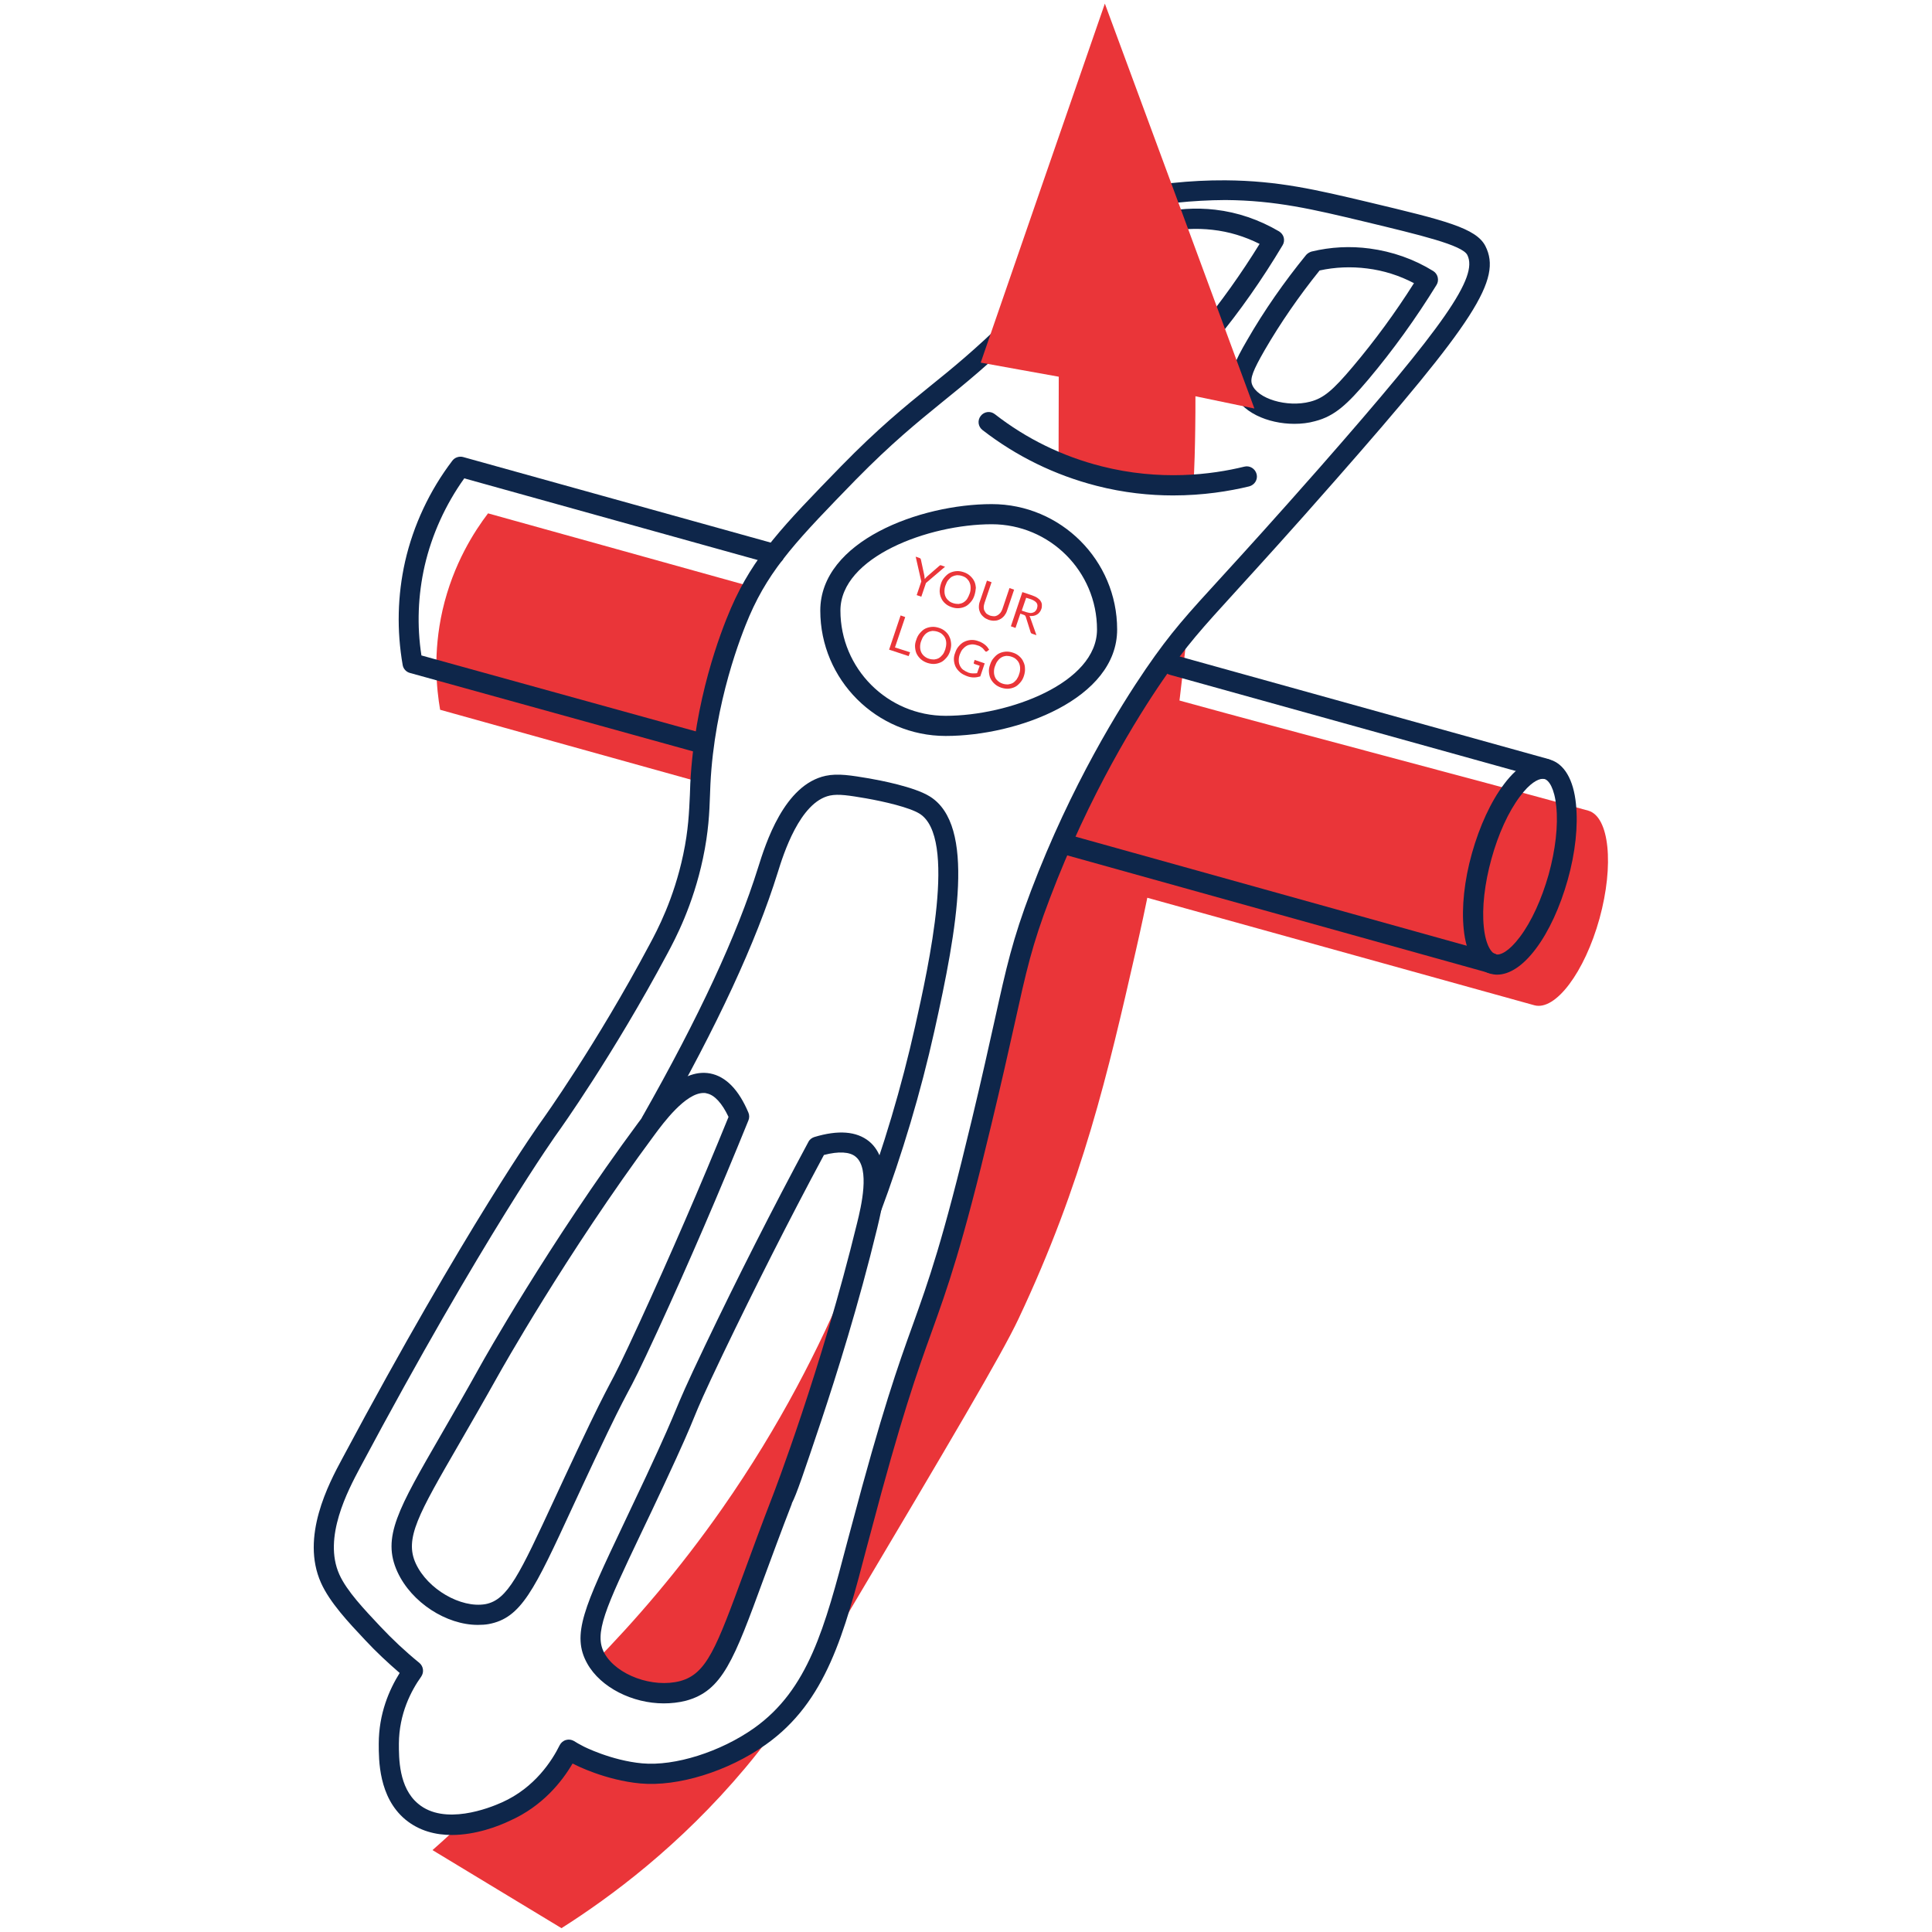 <svg width="69" height="69" viewBox="0 0 69 69" fill="none" xmlns="http://www.w3.org/2000/svg">
<path d="M28.211 52.626C28.211 52.626 29.239 49.694 30.281 45.697C29.289 48.076 27.866 50.908 25.796 53.87C24.243 56.09 22.648 57.923 21.196 59.404C21.174 59.433 21.153 59.454 21.131 59.483C21.857 60.36 23.331 60.77 24.48 60.425C26.069 59.936 26.256 58.203 28.211 52.626Z" fill="#EA3539"/>
<path d="M30.267 22.619L30.259 22.626L30.267 22.619Z" fill="#EA3539"/>
<path d="M56.724 28.952C52.203 27.708 46.589 26.249 42.076 25.006C41.817 25.43 40.113 28.283 39.855 28.707C39.754 28.88 38.568 31.194 38.468 31.367L54.797 35.902C55.552 36.111 56.594 34.723 57.126 32.804C57.651 30.892 57.478 29.167 56.724 28.952Z" fill="#EA3539"/>
<path d="M41.141 24.113C40.581 24.933 38.647 27.815 37.073 31.97C36.117 34.492 36.124 35.297 34.967 40.106C32.955 48.508 32.962 45.942 30.655 54.682C30.116 56.73 29.699 58.434 28.973 59.807C29.339 59.21 29.749 58.535 30.238 57.708C33.939 51.476 35.786 48.357 36.376 47.099C38.676 42.226 39.574 38.294 40.559 33.982C41.271 30.877 41.975 26.981 42.406 22.432C41.975 22.949 41.608 23.431 41.141 24.113Z" fill="#EA3539"/>
<path d="M27.061 62.035C25.861 62.891 24.128 63.48 22.827 63.358C21.634 63.25 20.585 62.711 20.585 62.711C20.434 62.632 20.312 62.56 20.233 62.51C20.017 62.948 19.363 64.105 17.99 64.716C17.839 64.788 17.2 65.068 16.459 65.155C16.122 65.464 15.791 65.773 15.446 66.075C16.984 67.002 18.515 67.936 20.053 68.863C21.807 67.749 24.272 65.931 26.615 63.142C27.276 62.352 27.801 61.64 28.376 60.756C28.01 61.237 27.578 61.669 27.061 62.035Z" fill="#EA3539"/>
<path d="M24.747 27.865C24.861 26.715 25.077 25.356 25.508 23.868C25.832 22.74 26.22 21.741 26.601 20.886C23.546 20.037 20.491 19.182 17.43 18.334C16.955 18.959 16.186 20.131 15.805 21.791C15.46 23.315 15.59 24.602 15.719 25.349C18.738 26.19 21.742 27.031 24.747 27.865Z" fill="#EA3539"/>
<path d="M53.252 34.758C53.223 34.758 53.188 34.751 53.159 34.744L37.821 30.467C37.627 30.417 37.519 30.216 37.569 30.022C37.627 29.828 37.821 29.72 38.015 29.77L53.353 34.047C53.547 34.097 53.655 34.298 53.604 34.492C53.554 34.65 53.41 34.758 53.252 34.758Z" fill="#0E264A"/>
<path d="M55.185 27.816C55.157 27.816 55.121 27.809 55.092 27.802L41.781 24.1C41.587 24.05 41.479 23.849 41.529 23.654C41.58 23.46 41.781 23.353 41.975 23.403L55.286 27.105C55.48 27.155 55.588 27.356 55.538 27.55C55.487 27.708 55.344 27.816 55.185 27.816Z" fill="#0E264A"/>
<path d="M25.063 26.909C25.034 26.909 24.998 26.902 24.969 26.895L14.641 24.034C14.504 23.998 14.404 23.883 14.382 23.754C14.166 22.518 14.195 21.267 14.468 20.052C14.763 18.759 15.345 17.515 16.157 16.451C16.244 16.336 16.402 16.286 16.538 16.322L27.751 19.441C27.945 19.492 28.053 19.693 28.003 19.887C27.952 20.081 27.751 20.189 27.557 20.139L16.581 17.084C15.913 18.018 15.424 19.089 15.166 20.21C14.928 21.26 14.885 22.338 15.051 23.409L25.156 26.205C25.35 26.255 25.458 26.456 25.408 26.65C25.365 26.801 25.221 26.909 25.063 26.909Z" fill="#0E264A"/>
<path d="M27.959 19.966L27.334 19.607C27.435 19.434 27.665 19.377 27.83 19.477C28.002 19.578 28.06 19.794 27.959 19.966Z" fill="#0E264A"/>
<path d="M31.1 43.57C31.057 43.57 31.014 43.563 30.978 43.549C30.791 43.477 30.698 43.276 30.77 43.089C31.553 40.983 32.2 38.819 32.681 36.663C33.17 34.471 34.191 29.9 32.84 29.059C32.48 28.836 31.589 28.628 30.928 28.512C30.338 28.412 29.95 28.347 29.641 28.412C28.563 28.642 27.974 30.525 27.78 31.15C26.996 33.666 25.623 36.62 23.568 40.235C23.467 40.408 23.252 40.472 23.079 40.372C22.907 40.271 22.849 40.056 22.942 39.883C24.969 36.311 26.32 33.4 27.075 30.985C27.341 30.137 28.002 28.024 29.49 27.707C29.929 27.614 30.396 27.693 31.043 27.801C31.409 27.866 32.653 28.096 33.213 28.448C34.852 29.476 34.191 33.148 33.371 36.821C32.883 39.013 32.229 41.206 31.431 43.34C31.381 43.477 31.244 43.57 31.1 43.57Z" fill="#0E264A"/>
<path d="M16.136 65.535C15.561 65.535 14.972 65.392 14.476 64.982C13.52 64.184 13.527 62.847 13.527 62.279C13.527 61.201 13.901 60.346 14.274 59.749C13.85 59.383 13.433 58.995 13.045 58.578C12.449 57.945 11.78 57.234 11.464 56.529C10.731 54.891 11.737 52.993 12.226 52.087C16.661 43.779 19.327 40.048 19.356 40.013C19.377 39.984 21.297 37.31 23.208 33.716C23.467 33.235 24.064 32.114 24.401 30.518C24.588 29.634 24.61 28.994 24.639 28.383L24.653 27.988C24.804 25.012 25.717 22.619 26.105 21.72C26.91 19.866 27.959 18.788 30.051 16.639C31.359 15.302 32.293 14.54 33.199 13.807C34.004 13.16 34.831 12.484 35.945 11.392C37.339 10.026 38.618 8.538 39.768 6.979C39.819 6.907 39.898 6.857 39.984 6.842C41.227 6.569 42.507 6.433 43.765 6.44C45.655 6.454 47.013 6.778 48.889 7.223C51.599 7.87 52.72 8.143 53.051 8.79C53.647 9.976 52.691 11.464 47.667 17.178C46.072 18.996 45.001 20.168 44.217 21.03C42.888 22.489 42.392 23.029 41.522 24.301C40.624 25.609 38.906 28.362 37.497 32.078C36.85 33.774 36.656 34.665 36.225 36.613C36.024 37.519 35.772 38.64 35.406 40.163C34.349 44.584 33.846 45.971 33.271 47.574C32.761 48.99 32.186 50.6 31.093 54.747L30.956 55.257C30.151 58.341 29.512 60.777 27.348 62.308C26.004 63.264 24.207 63.818 22.871 63.695C21.62 63.58 20.542 63.034 20.499 63.005C20.484 62.998 20.47 62.991 20.448 62.984C20.075 63.623 19.377 64.507 18.213 65.025C17.796 65.226 16.984 65.535 16.136 65.535ZM40.264 7.511C39.121 9.063 37.835 10.537 36.448 11.902C35.312 13.016 34.471 13.699 33.652 14.36C32.725 15.115 31.848 15.827 30.568 17.128C28.534 19.219 27.514 20.268 26.766 21.994C26.479 22.662 25.516 25.077 25.372 28.009L25.357 28.398C25.336 29.009 25.307 29.706 25.106 30.654C24.747 32.351 24.114 33.537 23.841 34.047C21.9 37.684 19.96 40.394 19.938 40.422C19.909 40.458 17.264 44.16 12.858 52.418C12.427 53.23 11.529 54.912 12.118 56.227C12.384 56.824 13.017 57.485 13.57 58.075C14.008 58.542 14.483 58.987 14.979 59.39C15.122 59.512 15.151 59.721 15.043 59.879C14.684 60.382 14.253 61.201 14.246 62.272C14.246 62.782 14.238 63.846 14.936 64.421C15.87 65.205 17.466 64.579 17.926 64.371C19.104 63.846 19.722 62.869 19.988 62.33C20.032 62.243 20.111 62.172 20.211 62.143C20.312 62.114 20.412 62.129 20.499 62.179C20.578 62.229 20.686 62.294 20.829 62.366C20.837 62.373 21.828 62.876 22.935 62.977C24.1 63.084 25.731 62.567 26.931 61.719C28.872 60.339 29.454 58.132 30.259 55.07L30.396 54.56C31.503 50.377 32.078 48.76 32.595 47.329C33.163 45.741 33.659 44.375 34.708 39.991C35.075 38.467 35.319 37.346 35.521 36.447C35.945 34.529 36.16 33.558 36.822 31.812C38.259 28.024 40.013 25.221 40.926 23.884C41.824 22.576 42.37 21.979 43.686 20.542C44.469 19.686 45.533 18.515 47.128 16.703C51.613 11.593 52.799 9.89 52.404 9.106C52.224 8.754 50.758 8.402 48.724 7.913C46.891 7.475 45.569 7.158 43.765 7.144C42.6 7.151 41.414 7.273 40.264 7.511ZM23.704 60.835C22.597 60.835 21.455 60.274 20.973 59.412C20.398 58.384 20.865 57.392 22.26 54.452C22.504 53.942 22.77 53.374 23.072 52.734C23.769 51.239 23.963 50.765 24.136 50.355C24.322 49.91 24.481 49.522 25.178 48.062C26.342 45.626 27.586 43.175 28.872 40.782C28.915 40.695 28.994 40.638 29.081 40.609C29.936 40.35 30.59 40.401 31.036 40.76C31.905 41.472 31.517 43.082 31.33 43.858C30.669 46.589 29.871 49.119 29.325 50.758C28.707 52.598 28.448 53.374 28.276 53.697H28.283C27.88 54.733 27.557 55.624 27.276 56.379C26.206 59.297 25.803 60.389 24.495 60.741C24.236 60.806 23.97 60.835 23.704 60.835ZM29.426 41.249C28.168 43.592 26.96 45.985 25.817 48.364C25.127 49.809 24.969 50.183 24.79 50.621C24.617 51.045 24.416 51.527 23.712 53.036C23.41 53.676 23.144 54.251 22.899 54.754C21.62 57.442 21.196 58.348 21.591 59.052C22.03 59.828 23.316 60.296 24.294 60.037C25.242 59.778 25.58 58.858 26.587 56.12C26.867 55.358 27.19 54.474 27.593 53.432C27.614 53.381 29.339 48.896 30.611 43.678C30.755 43.096 31.079 41.737 30.561 41.313C30.353 41.134 29.95 41.112 29.426 41.249ZM17.063 58.032C15.942 58.032 14.698 57.234 14.195 56.141C13.627 54.905 14.217 53.899 15.769 51.211C16.172 50.514 16.646 49.694 17.185 48.724C17.207 48.681 19.6 44.411 22.799 40.092C23.273 39.452 24.265 38.129 25.365 38.338C25.925 38.446 26.385 38.92 26.73 39.739C26.766 39.826 26.766 39.926 26.73 40.013C25.695 42.564 24.61 45.087 23.496 47.509C22.82 48.975 22.626 49.349 22.396 49.773C22.188 50.169 21.951 50.621 21.246 52.116C20.944 52.756 20.678 53.331 20.441 53.841C19.076 56.795 18.616 57.787 17.451 58.003C17.336 58.024 17.2 58.032 17.063 58.032ZM25.127 39.035C24.481 39.035 23.69 40.106 23.381 40.523C20.204 44.807 17.839 49.04 17.818 49.076C17.271 50.053 16.797 50.873 16.395 51.57C14.936 54.093 14.44 54.948 14.849 55.839C15.273 56.759 16.459 57.442 17.336 57.291C18.134 57.14 18.551 56.235 19.802 53.539C20.039 53.029 20.305 52.454 20.607 51.814C21.318 50.305 21.562 49.845 21.771 49.443C21.994 49.026 22.181 48.666 22.849 47.214C23.934 44.85 25.005 42.384 26.019 39.89C25.789 39.402 25.516 39.1 25.235 39.049C25.199 39.035 25.163 39.035 25.127 39.035ZM46.23 15.137C45.281 15.137 44.297 14.72 44.031 13.958C43.844 13.419 44.11 12.887 44.541 12.147C45.145 11.097 45.856 10.077 46.647 9.106C46.697 9.049 46.769 9.006 46.841 8.984C47.524 8.819 48.221 8.783 48.918 8.876C49.723 8.984 50.492 9.25 51.189 9.681C51.268 9.732 51.326 9.811 51.347 9.904C51.369 9.998 51.355 10.098 51.304 10.177C50.564 11.377 49.745 12.513 48.868 13.555C48.12 14.439 47.667 14.864 46.963 15.043C46.733 15.108 46.481 15.137 46.23 15.137ZM47.128 9.66C46.395 10.572 45.734 11.528 45.166 12.506C44.749 13.232 44.642 13.512 44.713 13.721C44.893 14.238 45.964 14.562 46.791 14.346C47.265 14.224 47.596 13.951 48.322 13.088C49.098 12.168 49.831 11.169 50.499 10.113C49.975 9.839 49.414 9.66 48.825 9.588C48.257 9.516 47.682 9.538 47.128 9.66ZM40.739 13.785C39.804 13.785 38.834 13.383 38.568 12.635C38.374 12.096 38.633 11.564 39.057 10.817C39.646 9.76 40.343 8.733 41.127 7.748C41.177 7.683 41.242 7.64 41.321 7.626C42.004 7.453 42.701 7.41 43.398 7.489C44.21 7.583 44.972 7.848 45.684 8.265C45.763 8.316 45.827 8.395 45.849 8.488C45.871 8.582 45.856 8.682 45.806 8.761C45.08 9.976 44.275 11.126 43.412 12.168C42.679 13.059 42.234 13.491 41.529 13.685C41.271 13.757 41.005 13.785 40.739 13.785ZM41.601 8.294C40.875 9.214 40.228 10.184 39.675 11.169C39.265 11.895 39.165 12.182 39.236 12.391C39.423 12.909 40.494 13.217 41.328 12.995C41.795 12.865 42.126 12.592 42.845 11.715C43.606 10.788 44.325 9.782 44.986 8.711C44.455 8.445 43.894 8.273 43.305 8.208C42.737 8.143 42.162 8.172 41.601 8.294Z" fill="#0E264A"/>
<path d="M42.694 14.152C43.398 14.296 44.102 14.446 44.8 14.59C43.017 9.767 41.242 4.945 39.459 0.129C37.979 4.405 36.498 8.675 35.025 12.951C35.952 13.117 36.879 13.289 37.813 13.454C37.813 14.461 37.806 15.46 37.806 16.466C38.295 16.588 38.798 16.703 39.316 16.811C40.48 17.048 41.594 17.214 42.629 17.321C42.658 16.66 42.679 15.985 42.687 15.302C42.694 14.906 42.694 14.525 42.694 14.152Z" fill="#EA3539"/>
<path d="M53.468 34.809C53.382 34.809 53.302 34.795 53.216 34.773C52.699 34.63 52.361 34.062 52.275 33.178C52.196 32.408 52.296 31.445 52.569 30.475C52.842 29.505 53.245 28.628 53.712 28.01C54.244 27.298 54.826 26.982 55.344 27.126C55.861 27.27 56.199 27.837 56.285 28.721C56.364 29.49 56.264 30.454 55.99 31.424C55.717 32.394 55.315 33.271 54.848 33.889C54.395 34.493 53.913 34.809 53.468 34.809ZM55.092 27.816C54.927 27.816 54.632 27.974 54.287 28.441C53.87 28.994 53.511 29.785 53.267 30.669C53.022 31.553 52.922 32.423 52.993 33.106C53.058 33.76 53.267 34.04 53.417 34.083C53.575 34.126 53.885 33.99 54.28 33.465C54.697 32.912 55.056 32.121 55.308 31.237C55.552 30.353 55.653 29.483 55.581 28.8C55.516 28.146 55.315 27.866 55.164 27.823C55.128 27.816 55.114 27.816 55.092 27.816Z" fill="#0E264A"/>
<path d="M41.896 17.694C41.062 17.694 40.135 17.601 39.157 17.349C37.677 16.968 36.304 16.3 35.089 15.358C34.931 15.236 34.902 15.013 35.025 14.855C35.147 14.697 35.37 14.668 35.528 14.79C36.663 15.675 37.95 16.3 39.337 16.652C41.429 17.184 43.269 16.954 44.44 16.666C44.634 16.616 44.828 16.738 44.879 16.932C44.929 17.127 44.807 17.32 44.613 17.371C43.901 17.543 42.974 17.694 41.896 17.694Z" fill="#0E264A"/>
<path d="M33.774 26.284C31.309 26.284 29.296 24.279 29.296 21.806C29.296 19.326 32.854 18.004 35.42 18.004C37.885 18.004 39.898 20.009 39.898 22.482C39.898 24.961 36.34 26.284 33.774 26.284ZM35.42 18.723C33.163 18.723 30.015 19.894 30.015 21.806C30.015 23.876 31.697 25.565 33.774 25.565C36.031 25.565 39.179 24.394 39.179 22.482C39.179 20.404 37.49 18.723 35.42 18.723Z" fill="#0E264A"/>
<path d="M33.07 20.822L32.904 21.311L32.739 21.254L32.904 20.765L32.703 19.881L32.847 19.931C32.861 19.938 32.868 19.945 32.876 19.953C32.883 19.96 32.883 19.974 32.89 19.989L33.012 20.556C33.012 20.578 33.019 20.6 33.019 20.621C33.019 20.643 33.027 20.664 33.027 20.679C33.041 20.664 33.055 20.65 33.062 20.636C33.077 20.621 33.091 20.607 33.106 20.592L33.544 20.212C33.551 20.204 33.566 20.197 33.573 20.19C33.58 20.183 33.602 20.183 33.609 20.19L33.752 20.24L33.07 20.822Z" fill="#EA3539"/>
<path d="M34.802 21.261C34.773 21.354 34.73 21.433 34.672 21.498C34.615 21.563 34.557 21.62 34.486 21.656C34.414 21.692 34.335 21.714 34.248 21.721C34.162 21.728 34.076 21.714 33.99 21.685C33.904 21.656 33.824 21.613 33.76 21.555C33.695 21.498 33.645 21.433 33.616 21.361C33.58 21.29 33.566 21.21 33.559 21.124C33.559 21.038 33.573 20.952 33.602 20.858C33.63 20.765 33.673 20.686 33.731 20.621C33.788 20.556 33.846 20.499 33.918 20.463C33.99 20.427 34.069 20.405 34.155 20.398C34.241 20.391 34.328 20.405 34.414 20.434C34.507 20.463 34.579 20.506 34.644 20.564C34.709 20.621 34.759 20.686 34.795 20.758C34.831 20.83 34.845 20.909 34.852 20.995C34.845 21.081 34.831 21.167 34.802 21.261ZM34.629 21.203C34.658 21.131 34.665 21.06 34.665 20.988C34.665 20.916 34.651 20.858 34.629 20.808C34.608 20.75 34.572 20.707 34.529 20.664C34.486 20.621 34.428 20.592 34.364 20.571C34.299 20.549 34.234 20.542 34.177 20.542C34.119 20.549 34.062 20.564 34.004 20.592C33.954 20.621 33.911 20.664 33.867 20.715C33.824 20.765 33.796 20.83 33.767 20.909C33.738 20.988 33.731 21.052 33.731 21.124C33.731 21.189 33.745 21.254 33.767 21.304C33.788 21.354 33.824 21.405 33.875 21.448C33.918 21.491 33.975 21.52 34.04 21.541C34.105 21.563 34.169 21.57 34.234 21.57C34.292 21.563 34.349 21.548 34.399 21.52C34.45 21.491 34.5 21.448 34.536 21.397C34.572 21.34 34.601 21.282 34.629 21.203Z" fill="#EA3539"/>
<path d="M35.362 21.987C35.413 22.001 35.463 22.009 35.506 22.009C35.549 22.009 35.593 21.994 35.628 21.973C35.664 21.951 35.7 21.922 35.729 21.886C35.758 21.85 35.779 21.807 35.801 21.75L36.053 21.002L36.218 21.06L35.966 21.807C35.945 21.879 35.909 21.937 35.866 21.994C35.822 22.044 35.772 22.088 35.715 22.116C35.657 22.145 35.593 22.167 35.528 22.167C35.456 22.174 35.384 22.16 35.312 22.138C35.24 22.109 35.176 22.08 35.125 22.03C35.075 21.987 35.032 21.937 35.003 21.872C34.974 21.807 34.96 21.75 34.96 21.685C34.96 21.62 34.967 21.549 34.996 21.477L35.248 20.736L35.413 20.794L35.161 21.534C35.147 21.584 35.133 21.635 35.133 21.685C35.133 21.735 35.14 21.779 35.161 21.814C35.183 21.85 35.204 21.893 35.24 21.922C35.269 21.944 35.312 21.965 35.362 21.987Z" fill="#EA3539"/>
<path d="M37.016 22.685L36.865 22.634C36.836 22.627 36.814 22.605 36.807 22.577L36.635 22.03C36.627 22.016 36.62 22.002 36.613 21.987C36.606 21.98 36.584 21.966 36.563 21.959L36.441 21.916L36.268 22.426L36.103 22.368L36.513 21.146L36.858 21.262C36.937 21.29 37.001 21.319 37.052 21.355C37.102 21.391 37.145 21.427 37.167 21.47C37.195 21.513 37.21 21.556 37.21 21.607C37.21 21.657 37.21 21.707 37.188 21.757C37.174 21.8 37.152 21.837 37.123 21.872C37.095 21.908 37.066 21.93 37.03 21.951C36.994 21.973 36.951 21.987 36.908 21.995C36.865 22.002 36.814 22.002 36.764 22.002C36.779 22.023 36.793 22.045 36.8 22.074L37.016 22.685ZM36.663 21.865C36.714 21.88 36.757 21.887 36.8 21.894C36.843 21.894 36.879 21.887 36.908 21.872C36.944 21.858 36.965 21.844 36.987 21.815C37.008 21.786 37.03 21.757 37.037 21.721C37.059 21.65 37.059 21.585 37.023 21.535C36.987 21.484 36.922 21.441 36.829 21.405L36.649 21.348L36.491 21.808L36.663 21.865Z" fill="#EA3539"/>
<path d="M32.502 23.296L32.452 23.432L31.754 23.202L32.164 21.98L32.329 22.038L31.963 23.123L32.502 23.296Z" fill="#EA3539"/>
<path d="M33.932 23.251C33.903 23.345 33.86 23.424 33.803 23.488C33.745 23.553 33.688 23.61 33.616 23.646C33.544 23.682 33.465 23.704 33.386 23.711C33.3 23.718 33.213 23.704 33.12 23.675C33.034 23.646 32.955 23.603 32.89 23.546C32.825 23.488 32.775 23.424 32.739 23.352C32.703 23.28 32.689 23.201 32.681 23.114C32.674 23.028 32.689 22.942 32.725 22.849C32.753 22.755 32.797 22.676 32.854 22.611C32.911 22.547 32.969 22.489 33.041 22.453C33.113 22.417 33.192 22.396 33.278 22.389C33.364 22.381 33.45 22.396 33.537 22.424C33.63 22.453 33.702 22.496 33.767 22.554C33.831 22.611 33.882 22.676 33.91 22.748C33.947 22.82 33.961 22.899 33.968 22.985C33.975 23.064 33.961 23.158 33.932 23.251ZM33.76 23.194C33.781 23.122 33.795 23.05 33.795 22.978C33.795 22.913 33.781 22.849 33.76 22.798C33.738 22.748 33.702 22.698 33.652 22.654C33.609 22.611 33.551 22.583 33.486 22.561C33.422 22.54 33.357 22.532 33.3 22.532C33.242 22.54 33.185 22.554 33.134 22.583C33.084 22.611 33.034 22.654 32.998 22.705C32.955 22.755 32.926 22.82 32.897 22.899C32.868 22.978 32.861 23.043 32.861 23.107C32.861 23.172 32.876 23.237 32.897 23.287C32.919 23.337 32.955 23.388 33.005 23.431C33.055 23.474 33.105 23.503 33.17 23.524C33.235 23.546 33.3 23.553 33.364 23.553C33.422 23.546 33.479 23.531 33.53 23.503C33.58 23.474 33.623 23.431 33.666 23.38C33.709 23.33 33.731 23.265 33.76 23.194Z" fill="#EA3539"/>
<path d="M35.168 23.691L35.01 24.158C34.931 24.18 34.859 24.194 34.78 24.194C34.701 24.194 34.622 24.18 34.543 24.151C34.443 24.115 34.363 24.072 34.292 24.015C34.227 23.957 34.169 23.892 34.133 23.82C34.097 23.748 34.076 23.669 34.069 23.583C34.062 23.497 34.076 23.404 34.112 23.317C34.141 23.224 34.184 23.145 34.241 23.08C34.299 23.015 34.356 22.958 34.435 22.922C34.507 22.886 34.586 22.864 34.672 22.857C34.759 22.85 34.852 22.864 34.946 22.9C34.996 22.915 35.039 22.936 35.075 22.958C35.111 22.98 35.147 23.001 35.183 23.03C35.212 23.058 35.24 23.08 35.262 23.109C35.283 23.138 35.305 23.166 35.327 23.202L35.255 23.26C35.24 23.267 35.233 23.274 35.219 23.274C35.204 23.274 35.197 23.267 35.183 23.253C35.168 23.238 35.161 23.224 35.147 23.209C35.133 23.195 35.118 23.174 35.097 23.152C35.075 23.13 35.046 23.116 35.017 23.095C34.989 23.073 34.946 23.058 34.895 23.044C34.831 23.023 34.759 23.008 34.694 23.015C34.629 23.023 34.572 23.037 34.522 23.066C34.471 23.095 34.421 23.138 34.378 23.188C34.335 23.238 34.306 23.303 34.277 23.375C34.248 23.454 34.241 23.526 34.241 23.59C34.241 23.655 34.256 23.72 34.284 23.777C34.313 23.835 34.349 23.885 34.399 23.921C34.45 23.957 34.514 23.993 34.586 24.022C34.644 24.043 34.694 24.05 34.744 24.05C34.795 24.05 34.838 24.05 34.895 24.043L34.989 23.777L34.802 23.713C34.788 23.705 34.78 23.705 34.78 23.691C34.773 23.684 34.773 23.677 34.78 23.662L34.809 23.569L35.168 23.691Z" fill="#EA3539"/>
<path d="M36.57 24.136C36.541 24.229 36.498 24.308 36.441 24.373C36.383 24.438 36.326 24.495 36.254 24.531C36.182 24.567 36.103 24.589 36.024 24.596C35.937 24.603 35.851 24.589 35.758 24.56C35.672 24.531 35.592 24.488 35.528 24.43C35.463 24.373 35.413 24.308 35.377 24.236C35.341 24.165 35.327 24.085 35.319 23.999C35.312 23.913 35.327 23.827 35.362 23.733C35.391 23.64 35.434 23.561 35.492 23.496C35.549 23.431 35.607 23.374 35.679 23.338C35.751 23.302 35.83 23.28 35.916 23.273C36.002 23.266 36.088 23.28 36.175 23.309C36.268 23.338 36.34 23.381 36.405 23.439C36.469 23.496 36.52 23.561 36.548 23.633C36.584 23.705 36.606 23.784 36.606 23.87C36.613 23.956 36.599 24.042 36.57 24.136ZM36.397 24.078C36.426 24.006 36.433 23.935 36.433 23.87C36.433 23.805 36.419 23.741 36.397 23.69C36.376 23.64 36.34 23.59 36.29 23.546C36.246 23.503 36.189 23.475 36.124 23.453C36.06 23.431 35.995 23.424 35.937 23.424C35.88 23.431 35.822 23.446 35.772 23.475C35.722 23.503 35.672 23.546 35.636 23.597C35.592 23.647 35.564 23.712 35.535 23.791C35.506 23.863 35.499 23.935 35.499 23.999C35.499 24.064 35.513 24.129 35.535 24.179C35.556 24.236 35.592 24.28 35.643 24.323C35.693 24.366 35.743 24.395 35.808 24.416C35.873 24.438 35.937 24.445 35.995 24.445C36.052 24.438 36.11 24.423 36.167 24.395C36.218 24.366 36.261 24.323 36.304 24.272C36.34 24.215 36.376 24.157 36.397 24.078Z" fill="#EA3539"/>
</svg>
